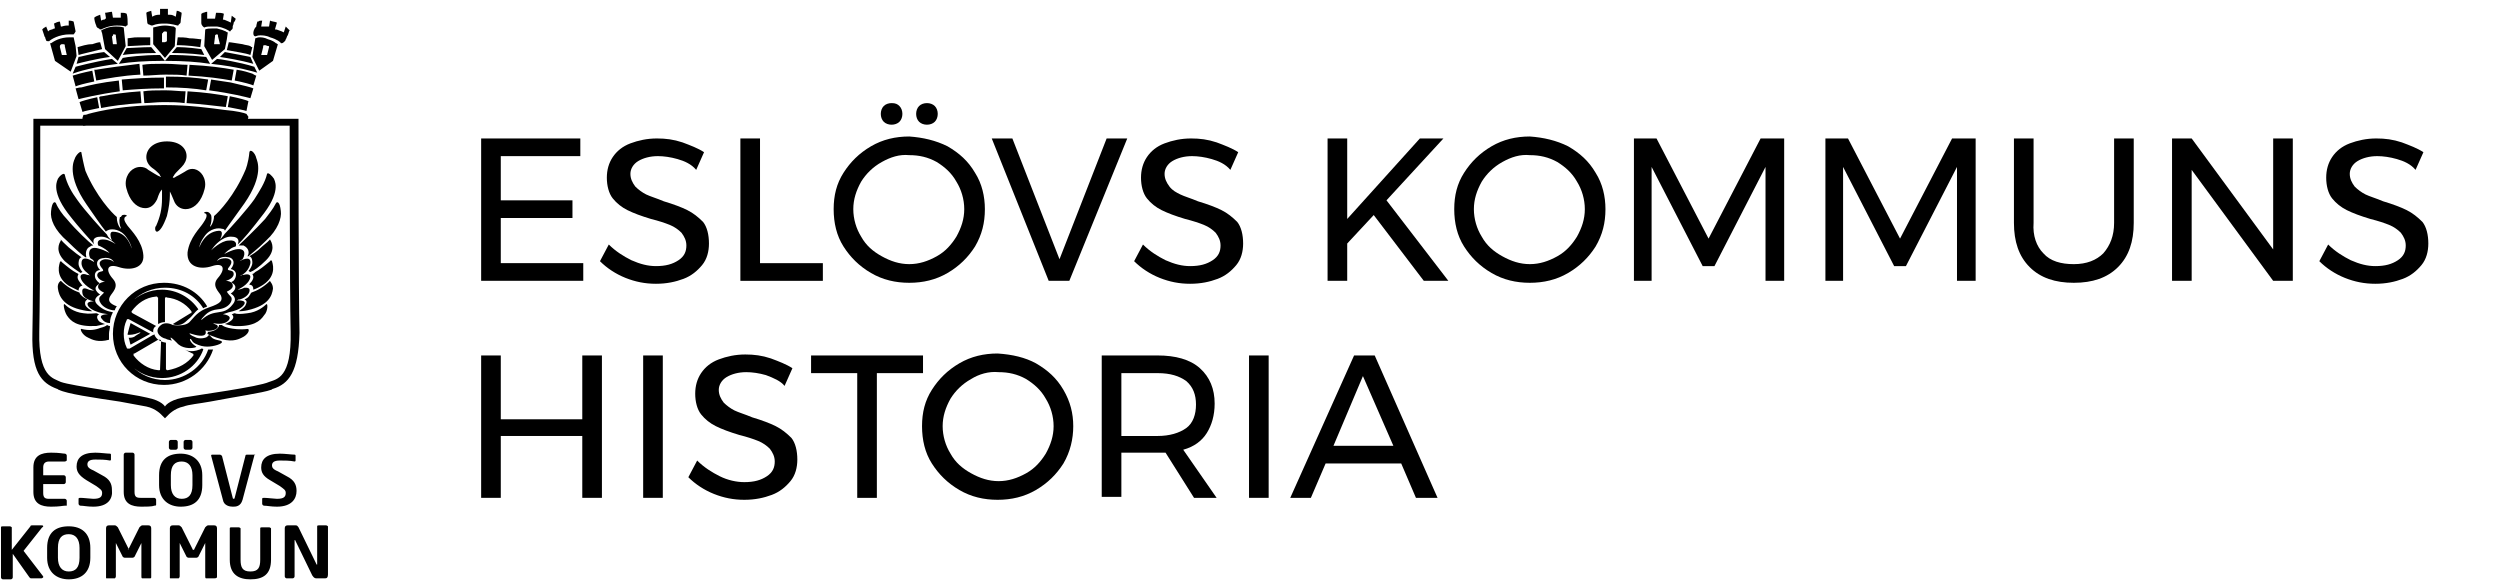 <?xml version="1.0" encoding="utf-8"?>
<!-- Generator: Adobe Illustrator 25.2.0, SVG Export Plug-In . SVG Version: 6.00 Build 0)  -->
<svg version="1.1" id="Lager_1" xmlns="http://www.w3.org/2000/svg" xmlns:xlink="http://www.w3.org/1999/xlink" x="0px" y="0px"
	 viewBox="0 0 254.6 59.8" style="enable-background:new 0 0 254.6 59.8;" xml:space="preserve">
<g>
	<path d="M49,14.1h10.1v1.8H51v4.5h7.3v1.8H51v4.6h8.4v1.8H49V14.1z"/>
	<path d="M69,16.2c-0.7-0.2-1.4-0.3-2-0.3c-0.8,0-1.5,0.2-2,0.5c-0.5,0.3-0.8,0.8-0.8,1.3c0,0.5,0.2,0.9,0.5,1.3
		c0.3,0.3,0.7,0.6,1.1,0.8c0.4,0.2,1.1,0.4,1.8,0.7c1,0.3,1.8,0.6,2.4,0.9c0.6,0.3,1.1,0.7,1.6,1.2c0.4,0.5,0.6,1.3,0.6,2.2
		c0,0.8-0.2,1.6-0.7,2.2c-0.5,0.6-1.1,1.1-1.9,1.4s-1.7,0.5-2.8,0.5c-1.1,0-2.1-0.2-3.1-0.6c-1-0.4-1.9-1-2.6-1.7l0.9-1.7
		c0.7,0.7,1.5,1.2,2.3,1.6c0.9,0.4,1.7,0.6,2.5,0.6c1,0,1.7-0.2,2.3-0.6c0.6-0.4,0.8-0.9,0.8-1.5c0-0.5-0.2-0.9-0.5-1.3
		c-0.3-0.3-0.7-0.6-1.2-0.8c-0.5-0.2-1.1-0.4-1.9-0.6c-1-0.3-1.8-0.6-2.4-0.9c-0.6-0.3-1.1-0.7-1.5-1.2c-0.4-0.5-0.6-1.3-0.6-2.1
		c0-0.8,0.2-1.5,0.6-2.1c0.4-0.6,1-1.1,1.8-1.4c0.8-0.3,1.7-0.5,2.7-0.5c0.9,0,1.7,0.1,2.6,0.4c0.8,0.3,1.6,0.6,2.2,1l-0.8,1.8
		C70.4,16.7,69.7,16.4,69,16.2z"/>
	<path d="M75.4,14.1h2v12.7h6.4v1.8h-8.4V14.1z"/>
	<path d="M96.5,14.9c1.2,0.7,2.1,1.5,2.8,2.7c0.7,1.1,1,2.4,1,3.7c0,1.4-0.3,2.6-1,3.8c-0.7,1.1-1.6,2-2.8,2.7c-1.2,0.7-2.5,1-3.9,1
		c-1.4,0-2.7-0.3-3.9-1c-1.2-0.7-2.1-1.6-2.8-2.7c-0.7-1.1-1-2.4-1-3.8c0-1.4,0.3-2.6,1-3.7c0.7-1.1,1.6-2,2.8-2.7
		c1.2-0.7,2.5-1,3.9-1C94,14,95.3,14.3,96.5,14.9z M89.8,16.5c-0.9,0.5-1.6,1.2-2.1,2c-0.5,0.9-0.8,1.8-0.8,2.8c0,1,0.3,2,0.8,2.8
		c0.5,0.9,1.2,1.5,2.1,2c0.9,0.5,1.8,0.8,2.8,0.8c1,0,1.9-0.3,2.8-0.8c0.9-0.5,1.5-1.2,2-2c0.5-0.9,0.8-1.8,0.8-2.8
		c0-1-0.3-2-0.8-2.8c-0.5-0.9-1.2-1.5-2-2c-0.9-0.5-1.8-0.7-2.8-0.7C91.6,15.7,90.7,16,89.8,16.5z M91.6,10.8
		c0.2,0.2,0.3,0.5,0.3,0.8c0,0.3-0.1,0.6-0.3,0.8c-0.2,0.2-0.5,0.3-0.8,0.3c-0.3,0-0.6-0.1-0.8-0.3c-0.2-0.2-0.3-0.5-0.3-0.8
		c0-0.3,0.1-0.6,0.3-0.8c0.2-0.2,0.5-0.3,0.8-0.3C91.2,10.5,91.4,10.6,91.6,10.8z M95.2,10.8c0.2,0.2,0.3,0.5,0.3,0.8
		c0,0.3-0.1,0.6-0.3,0.8c-0.2,0.2-0.5,0.3-0.8,0.3c-0.3,0-0.6-0.1-0.8-0.3c-0.2-0.2-0.3-0.5-0.3-0.8c0-0.3,0.1-0.6,0.3-0.8
		c0.2-0.2,0.5-0.3,0.8-0.3S95,10.6,95.2,10.8z"/>
	<path d="M101,14.1h2.1l4.8,12.3l4.8-12.3h2.1l-5.9,14.5h-2.1L101,14.1z"/>
	<path d="M123.4,16.2c-0.7-0.2-1.4-0.3-2-0.3c-0.8,0-1.5,0.2-2,0.5c-0.5,0.3-0.8,0.8-0.8,1.3c0,0.5,0.2,0.9,0.5,1.3s0.7,0.6,1.1,0.8
		c0.4,0.2,1.1,0.4,1.8,0.7c1,0.3,1.8,0.6,2.4,0.9c0.6,0.3,1.1,0.7,1.6,1.2c0.4,0.5,0.6,1.3,0.6,2.2c0,0.8-0.2,1.6-0.7,2.2
		c-0.5,0.6-1.1,1.1-1.9,1.4s-1.7,0.5-2.8,0.5c-1.1,0-2.1-0.2-3.1-0.6c-1-0.4-1.9-1-2.6-1.7l0.9-1.7c0.7,0.7,1.5,1.2,2.3,1.6
		c0.9,0.4,1.7,0.6,2.5,0.6c1,0,1.7-0.2,2.3-0.6c0.6-0.4,0.8-0.9,0.8-1.5c0-0.5-0.2-0.9-0.5-1.3c-0.3-0.3-0.7-0.6-1.2-0.8
		c-0.5-0.2-1.1-0.4-1.9-0.6c-1-0.3-1.8-0.6-2.4-0.9c-0.6-0.3-1.1-0.7-1.5-1.2c-0.4-0.5-0.6-1.3-0.6-2.1c0-0.8,0.2-1.5,0.6-2.1
		c0.4-0.6,1-1.1,1.8-1.4c0.8-0.3,1.7-0.5,2.7-0.5c0.9,0,1.7,0.1,2.6,0.4c0.8,0.3,1.6,0.6,2.2,1l-0.8,1.8
		C124.8,16.7,124.1,16.4,123.4,16.2z"/>
	<path d="M147.5,28.6H145l-5.1-6.7l-2.7,2.9v3.8h-2V14.1h2v8.2l7.4-8.2h2.4l-5.8,6.3L147.5,28.6z"/>
	<path d="M159.7,14.9c1.2,0.7,2.1,1.5,2.8,2.7c0.7,1.1,1,2.4,1,3.7c0,1.4-0.3,2.6-1,3.8c-0.7,1.1-1.6,2-2.8,2.7
		c-1.2,0.7-2.5,1-3.9,1c-1.4,0-2.7-0.3-3.9-1c-1.2-0.7-2.1-1.6-2.8-2.7c-0.7-1.1-1-2.4-1-3.8c0-1.4,0.3-2.6,1-3.7
		c0.7-1.1,1.6-2,2.8-2.7c1.2-0.7,2.5-1,3.9-1C157.2,14,158.5,14.3,159.7,14.9z M153,16.5c-0.9,0.5-1.6,1.2-2.1,2
		c-0.5,0.9-0.8,1.8-0.8,2.8c0,1,0.3,2,0.8,2.8c0.5,0.9,1.2,1.5,2.1,2c0.9,0.5,1.8,0.8,2.8,0.8c1,0,1.9-0.3,2.8-0.8
		c0.9-0.5,1.5-1.2,2-2c0.5-0.9,0.8-1.8,0.8-2.8c0-1-0.3-2-0.8-2.8c-0.5-0.9-1.2-1.5-2-2c-0.9-0.5-1.8-0.7-2.8-0.7
		C154.8,15.7,153.9,16,153,16.5z"/>
	<path d="M166.3,14.1h2.4l5.3,10.2l5.3-10.2h2.4v14.5h-1.9l0-11.6l-5.2,10.1h-1.2L168.2,17v11.6h-1.8V14.1z"/>
	<path d="M185.8,14.1h2.4l5.3,10.2l5.3-10.2h2.4v14.5h-1.9l0-11.6l-5.2,10.1h-1.2L187.7,17v11.6h-1.8V14.1z"/>
	<path d="M208.1,25.8c0.7,0.8,1.8,1.1,3.1,1.1c1.3,0,2.3-0.4,3-1.1c0.7-0.8,1.1-1.8,1.1-3.1v-8.6h2v8.6c0,1.9-0.5,3.4-1.6,4.5
		c-1.1,1.1-2.6,1.6-4.5,1.6c-1.9,0-3.4-0.5-4.5-1.6c-1.1-1.1-1.6-2.6-1.6-4.5v-8.6h2v8.6C207,24,207.4,25.1,208.1,25.8z"/>
	<path d="M231.5,14.1h2v14.5h-2l-8.3-11.3v11.3h-2V14.1h2l8.3,11.3V14.1z"/>
	<path d="M244.1,16.2c-0.7-0.2-1.4-0.3-2-0.3c-0.8,0-1.5,0.2-2,0.5c-0.5,0.3-0.8,0.8-0.8,1.3c0,0.5,0.2,0.9,0.5,1.3
		c0.3,0.3,0.7,0.6,1.1,0.8c0.4,0.2,1.1,0.4,1.8,0.7c1,0.3,1.8,0.6,2.4,0.9c0.6,0.3,1.1,0.7,1.6,1.2c0.4,0.5,0.6,1.3,0.6,2.2
		c0,0.8-0.2,1.6-0.7,2.2s-1.1,1.1-1.9,1.4c-0.8,0.3-1.7,0.5-2.8,0.5c-1.1,0-2.1-0.2-3.1-0.6c-1-0.4-1.9-1-2.6-1.7l0.9-1.7
		c0.7,0.7,1.5,1.2,2.3,1.6c0.9,0.4,1.7,0.6,2.5,0.6c1,0,1.7-0.2,2.3-0.6c0.6-0.4,0.8-0.9,0.8-1.5c0-0.5-0.2-0.9-0.5-1.3
		c-0.3-0.3-0.7-0.6-1.2-0.8c-0.5-0.2-1.1-0.4-1.9-0.6c-1-0.3-1.8-0.6-2.4-0.9c-0.6-0.3-1.1-0.7-1.5-1.2c-0.4-0.5-0.6-1.3-0.6-2.1
		c0-0.8,0.2-1.5,0.6-2.1c0.4-0.6,1-1.1,1.8-1.4c0.8-0.3,1.7-0.5,2.7-0.5c0.9,0,1.7,0.1,2.6,0.4c0.8,0.3,1.6,0.6,2.2,1l-0.8,1.8
		C245.5,16.7,244.8,16.4,244.1,16.2z"/>
	<path d="M49,36.2h2v6.5h8.3v-6.5h2v14.5h-2v-6.3H51v6.3h-2V36.2z"/>
	<path d="M65.5,36.2h2v14.5h-2V36.2z"/>
	<path d="M78,38.2c-0.7-0.2-1.4-0.3-2-0.3c-0.8,0-1.5,0.2-2,0.5c-0.5,0.3-0.8,0.8-0.8,1.3c0,0.5,0.2,0.9,0.5,1.3
		c0.3,0.3,0.7,0.6,1.1,0.8c0.4,0.2,1.1,0.4,1.8,0.7c1,0.3,1.8,0.6,2.4,0.9c0.6,0.3,1.1,0.7,1.6,1.2c0.4,0.5,0.6,1.3,0.6,2.2
		c0,0.8-0.2,1.6-0.7,2.2c-0.5,0.6-1.1,1.1-1.9,1.4c-0.8,0.3-1.7,0.5-2.8,0.5c-1.1,0-2.1-0.2-3.1-0.6c-1-0.4-1.9-1-2.6-1.7l0.9-1.7
		c0.7,0.7,1.5,1.2,2.3,1.6s1.7,0.6,2.5,0.6c1,0,1.7-0.2,2.3-0.6c0.6-0.4,0.8-0.9,0.8-1.5c0-0.5-0.2-0.9-0.5-1.3
		c-0.3-0.3-0.7-0.6-1.2-0.8c-0.5-0.2-1.1-0.4-1.9-0.6c-1-0.3-1.8-0.6-2.4-0.9c-0.6-0.3-1.1-0.7-1.5-1.2c-0.4-0.5-0.6-1.3-0.6-2.1
		c0-0.8,0.2-1.5,0.6-2.1c0.4-0.6,1-1.1,1.8-1.4c0.8-0.3,1.7-0.5,2.7-0.5c0.9,0,1.7,0.1,2.6,0.4c0.8,0.3,1.6,0.6,2.2,1l-0.8,1.8
		C79.5,38.8,78.8,38.5,78,38.2z"/>
	<path d="M82.6,36.2h11.4V38h-4.7v12.7h-2V38h-4.7V36.2z"/>
	<path d="M105.5,37c1.2,0.7,2.1,1.5,2.8,2.7s1,2.4,1,3.7s-0.3,2.6-1,3.8c-0.7,1.1-1.6,2-2.8,2.7c-1.2,0.7-2.5,1-3.9,1
		c-1.4,0-2.7-0.3-3.9-1c-1.2-0.7-2.1-1.6-2.8-2.7c-0.7-1.1-1-2.4-1-3.8s0.3-2.6,1-3.7c0.7-1.1,1.6-2,2.8-2.7c1.2-0.7,2.5-1,3.9-1
		C103.1,36.1,104.4,36.4,105.5,37z M98.9,38.6c-0.9,0.5-1.6,1.2-2.1,2c-0.5,0.9-0.8,1.8-0.8,2.8c0,1,0.3,2,0.8,2.8
		c0.5,0.9,1.2,1.5,2.1,2c0.9,0.5,1.8,0.8,2.8,0.8c1,0,1.9-0.3,2.8-0.8c0.9-0.5,1.5-1.2,2-2c0.5-0.9,0.8-1.8,0.8-2.8
		c0-1-0.3-2-0.8-2.8c-0.5-0.9-1.2-1.5-2-2c-0.9-0.5-1.8-0.7-2.8-0.7C100.7,37.8,99.7,38.1,98.9,38.6z"/>
	<path d="M121.6,50.7l-2.9-4.6c-0.3,0-0.6,0-0.8,0h-3.7v4.5h-2V36.2h5.7c1.8,0,3.3,0.4,4.3,1.3c1,0.9,1.5,2.1,1.5,3.6
		c0,1.2-0.3,2.2-0.8,3c-0.5,0.8-1.3,1.4-2.4,1.7l3.4,4.9H121.6z M117.9,44.4c1.2,0,2.2-0.3,2.9-0.8c0.7-0.5,1-1.4,1-2.4
		c0-1-0.3-1.8-1-2.4c-0.7-0.5-1.6-0.8-2.9-0.8h-3.7v6.4H117.9z"/>
	<path d="M127.2,36.2h2v14.5h-2V36.2z"/>
	<path d="M144.2,50.7l-1.5-3.5H135l-1.5,3.5h-2.1l6.5-14.5h2.1l6.4,14.5H144.2z M135.8,45.4h6.1l-3.1-7.1L135.8,45.4z"/>
</g>
<path d="M6.6,51.5c-0.2,0-0.5,0.1-1.4,0.1c-1,0-1.8-0.3-1.8-1.5v-2.5c0-1.2,0.8-1.5,1.8-1.5c0.9,0,1.2,0.1,1.4,0.1
	c0.1,0,0.2,0.1,0.2,0.2v0.5C6.7,47,6.6,47,6.6,47H5c-0.4,0-0.6,0.2-0.6,0.6v0.8h2.1c0.1,0,0.2,0.1,0.2,0.2v0.5
	c0,0.1-0.1,0.2-0.2,0.2H4.4v0.9c0,0.5,0.2,0.6,0.6,0.6h1.6c0.1,0,0.2,0.1,0.2,0.2v0.5C6.7,51.5,6.7,51.5,6.6,51.5z M9.5,51.6
	c-0.6,0-1-0.1-1.3-0.1c-0.1,0-0.2-0.1-0.2-0.2v-0.5c0-0.1,0.1-0.1,0.2-0.1c0,0,0,0,0,0c0.3,0,1.1,0.1,1.3,0.1c0.7,0,0.9-0.2,0.9-0.6
	c0-0.3-0.2-0.4-0.6-0.7l-1-0.6C8,48.4,7.8,48,7.8,47.5c0-0.8,0.5-1.4,1.9-1.4c0.5,0,1.2,0.1,1.5,0.1c0.1,0,0.1,0.1,0.1,0.1v0.5
	c0,0.1-0.1,0.1-0.1,0.1c0,0,0,0,0,0c-0.5-0.1-1-0.1-1.5-0.1c-0.6,0-0.8,0.2-0.8,0.5c0,0.2,0.1,0.4,0.6,0.6l0.9,0.5
	c0.8,0.4,1,0.9,1,1.5C11.5,50.8,11,51.6,9.5,51.6z M15.7,51.5c-0.2,0.1-0.9,0.1-1.3,0.1c-1,0-1.8-0.3-1.8-1.5v-3.8
	c0-0.1,0.1-0.2,0.2-0.2h0.7c0.1,0,0.2,0.1,0.2,0.2v3.8c0,0.5,0.2,0.6,0.6,0.6h1.4c0.1,0,0.2,0.1,0.2,0.2v0.5
	C15.9,51.5,15.8,51.5,15.7,51.5z M18.4,51.6c-1.2,0-2.2-0.7-2.2-2.2v-1c0-1.6,0.9-2.2,2.2-2.2c1.2,0,2.2,0.7,2.2,2.2v1
	C20.6,51,19.7,51.6,18.4,51.6z M17.9,45.8h-0.5c-0.1,0-0.2-0.1-0.2-0.2V45c0-0.1,0.1-0.2,0.2-0.2h0.5c0.1,0,0.2,0.1,0.2,0.2v0.6
	C18.1,45.7,18,45.8,17.9,45.8z M19.6,48.4c0-0.9-0.4-1.4-1.1-1.4c-0.7,0-1.1,0.4-1.1,1.4v1c0,0.9,0.4,1.4,1.1,1.4
	c0.7,0,1.1-0.4,1.1-1.4V48.4z M19.4,45.8h-0.5c-0.1,0-0.2-0.1-0.2-0.2V45c0-0.1,0.1-0.2,0.2-0.2h0.5c0.1,0,0.2,0.1,0.2,0.2v0.6
	C19.6,45.7,19.5,45.8,19.4,45.8z M25.9,46.4l-1.2,4.5c-0.2,0.7-0.7,0.7-1,0.7s-0.9-0.1-1-0.7l-1.2-4.5c0,0,0,0,0,0
	c0-0.1,0.1-0.1,0.1-0.1h0.8c0.1,0,0.1,0.1,0.2,0.1l1.1,4.3c0,0.1,0.1,0.1,0.1,0.1s0.1,0,0.1-0.1l1.1-4.3c0-0.1,0.1-0.1,0.2-0.1h0.8
	C25.9,46.2,25.9,46.3,25.9,46.4C25.9,46.4,25.9,46.4,25.9,46.4z M28.2,51.6c-0.6,0-1-0.1-1.3-0.1c-0.1,0-0.2-0.1-0.2-0.2v-0.5
	c0-0.1,0.1-0.1,0.2-0.1c0,0,0,0,0,0c0.3,0,1.1,0.1,1.3,0.1c0.7,0,0.9-0.2,0.9-0.6c0-0.3-0.2-0.4-0.6-0.7l-1-0.6
	c-0.7-0.4-0.9-0.8-0.9-1.3c0-0.8,0.5-1.4,1.9-1.4c0.5,0,1.2,0.1,1.5,0.1c0.1,0,0.1,0.1,0.1,0.1v0.5c0,0.1-0.1,0.1-0.1,0.1
	c0,0,0,0,0,0c-0.5-0.1-1-0.1-1.5-0.1c-0.6,0-0.8,0.2-0.8,0.5c0,0.2,0.1,0.4,0.6,0.6l0.9,0.5c0.8,0.4,1,0.9,1,1.5
	C30.2,50.8,29.7,51.6,28.2,51.6z M4.2,58.9h-1c-0.1,0-0.1,0-0.2-0.1l-1.7-2.4v2.4c0,0.1-0.1,0.2-0.2,0.2H0.3c-0.1,0-0.2-0.1-0.2-0.2
	v-5.1c0-0.1,0.1-0.1,0.2-0.1h0.7c0.1,0,0.2,0.1,0.2,0.1V56l1.9-2.4c0-0.1,0.1-0.1,0.2-0.1h0.9c0.1,0,0.2,0,0.2,0.1
	c0,0,0,0.1-0.1,0.1l-1.9,2.4l2,2.6c0,0,0,0.1,0,0.1C4.3,58.9,4.2,58.9,4.2,58.9z M7,59c-1.2,0-2.2-0.7-2.2-2.2v-1
	c0-1.6,0.9-2.2,2.2-2.2s2.2,0.7,2.2,2.2v1C9.2,58.3,8.3,59,7,59z M8.1,55.8c0-0.9-0.4-1.4-1.1-1.4s-1.1,0.4-1.1,1.4v1
	c0,0.9,0.4,1.4,1.1,1.4s1.1-0.4,1.1-1.4V55.8z M15.3,58.9h-0.8c-0.1,0-0.1-0.1-0.1-0.2v-3.4c0-0.1,0-0.1,0-0.1c0,0,0,0,0,0.1
	l-0.7,1.4c-0.1,0.1-0.2,0.1-0.2,0.1h-0.8c-0.1,0-0.2-0.1-0.2-0.1l-0.7-1.4c0,0,0-0.1,0-0.1c0,0,0,0,0,0.1v3.4c0,0.1-0.1,0.2-0.1,0.2
	h-0.8c-0.1,0-0.1,0-0.1-0.1v-5c0-0.2,0.1-0.3,0.3-0.3h0.6c0.1,0,0.2,0.1,0.3,0.2l1.1,2.2C13,56,13,56,13,56s0.1,0,0.1-0.1l1.1-2.2
	c0.1-0.1,0.2-0.2,0.3-0.2h0.6c0.2,0,0.3,0.1,0.3,0.3v5C15.4,58.9,15.3,58.9,15.3,58.9z M21.8,58.9h-0.8c-0.1,0-0.1-0.1-0.1-0.2v-3.4
	c0-0.1,0-0.1,0-0.1c0,0,0,0,0,0.1l-0.7,1.4c-0.1,0.1-0.2,0.1-0.2,0.1h-0.8c-0.1,0-0.2-0.1-0.2-0.1l-0.7-1.4c0,0,0-0.1,0-0.1
	c0,0,0,0,0,0.1v3.4c0,0.1-0.1,0.2-0.1,0.2h-0.8c-0.1,0-0.1,0-0.1-0.1v-5c0-0.2,0.1-0.3,0.3-0.3h0.6c0.1,0,0.2,0.1,0.3,0.2l1.1,2.2
	c0,0.1,0.1,0.1,0.1,0.1s0.1,0,0.1-0.1l1.1-2.2c0.1-0.1,0.2-0.2,0.3-0.2h0.6c0.2,0,0.3,0.1,0.3,0.3v5C22,58.9,21.9,58.9,21.8,58.9z
	 M25.5,59c-1.2,0-2.1-0.5-2.1-2v-3.2c0-0.1,0.1-0.1,0.2-0.1h0.7c0.1,0,0.2,0.1,0.2,0.1v3.2c0,0.8,0.2,1.2,1,1.2c0.8,0,1-0.4,1-1.2
	v-3.2c0-0.1,0.1-0.1,0.2-0.1h0.7c0.1,0,0.2,0.1,0.2,0.1v3.2C27.6,58.5,26.8,59,25.5,59z M33.1,58.9h-0.8c-0.2,0-0.3,0-0.5-0.3
	l-1.7-3.5c0-0.1-0.1-0.1-0.1-0.1s0,0,0,0.1v3.6c0,0.1-0.1,0.2-0.2,0.2h-0.6c-0.1,0-0.2-0.1-0.2-0.2v-4.9c0-0.2,0.1-0.3,0.3-0.3h0.8
	c0.2,0,0.2,0.1,0.3,0.2l1.8,3.7c0,0,0,0.1,0.1,0.1c0,0,0,0,0-0.1v-3.8c0-0.1,0.1-0.1,0.2-0.1h0.7c0.1,0,0.2,0.1,0.2,0.1v4.9
	C33.4,58.8,33.3,58.9,33.1,58.9z"/>
<g>
	<path d="M27.8,39.6c-0.1,0-0.1,0.1-0.2,0.1c-0.8,0.3-3.6,0.7-6.2,1.2c-1.1,0.2-2.2,0.3-2.7,0.5c-1,0.2-1.6,0.9-1.6,0.9l-0.3,0.3
		l0,0l0,0l0,0l0,0l-0.3-0.3c0,0-0.6-0.7-1.6-0.9c-0.5-0.1-1.6-0.3-2.7-0.5c-2.7-0.4-5.4-0.8-6.2-1.2c-0.1,0-0.1-0.1-0.2-0.1
		c-1.6-0.6-2.6-1.7-2.5-5.7c0.1-4.1,0.1-20.6,0.1-21.4v-0.4h0.4h13.1l0,0l0,0l0,0l0,0h13.1h0.4v0.4c0,0.7,0,17.3,0.1,21.4
		C30.4,37.9,29.4,39.1,27.8,39.6z M16.8,41.4c0,0,0.3-0.6,1.8-0.9c1.7-0.3,7.7-1.1,8.8-1.6c0.8-0.3,2.3-0.4,2.2-5.1
		c-0.1-4.2-0.1-21-0.1-21H16.8H4.1c0,0,0,16.8-0.1,21c-0.1,4.6,1.4,4.7,2.2,5.1c1.1,0.4,7.2,1.2,8.8,1.6
		C16.5,40.8,16.8,41.4,16.8,41.4z"/>
	<path d="M25.1,11.3c-0.3-0.1-0.9-0.2-1.9-0.4l0.2-1.1c1,0.2,1.7,0.4,1.9,0.5L25.1,11.3z M12.1,6.5c1.3-0.2,2.7-0.3,4.4-0.3
		c0.1,0,0.2,0,0.3,0l-0.5-0.6c-1.7,0-3.4,0.2-3.8,0.3L12.1,6.5z M22.4,5.8c0.6,0.1,2,0.3,3.4,0.7l-0.3-0.7C25,5.7,24,5.5,22.9,5.3
		L22.4,5.8z M21.2,8.1C20,7.9,18.6,7.8,17,7.8c0,0-0.1,0-0.1,0l0,1.1c1.5,0,2.9,0.1,4.1,0.3L21.2,8.1z M19.1,9.3L19,10.5
		c1.6,0.1,3,0.3,4,0.4l0.2-1.1h0C22.2,9.6,20.8,9.4,19.1,9.3z M16.6,9.2c-0.7,0-1.4,0-2,0.1l0.1,1.2c0.6,0,1.2-0.1,1.9-0.1
		c0.1,0,0.1,0,0.2,0c0.7,0,1.3,0,2,0.1l0.1-1.2c-0.6,0-1.3-0.1-2-0.1C16.8,9.2,16.7,9.2,16.6,9.2z M17,7.6c0.7,0,1.4,0,2,0.1
		l0.1-1.1c-0.7,0-1.4-0.1-2.2-0.1c-0.2,0-0.3,0-0.5,0c-0.7,0-1.3,0-1.9,0.1l0.1,1.1c0.7,0,1.5-0.1,2.2-0.1C16.9,7.6,17,7.6,17,7.6z
		 M23.6,8.2l0.2-1.1c-1.1-0.2-2.5-0.4-4.5-0.5l-0.1,1.1C21.1,7.8,22.5,8,23.6,8.2z M21,5.8c-1.9-0.2-3.2-0.2-3.6-0.2
		c0,0-0.1,0-0.1,0l-0.5,0.6c0,0,0.1,0,0.1,0c1.8,0,3.2,0.1,4.5,0.3L21,5.8z M9.8,7.1c-0.1,0-0.1,0-0.2,0l0.2,1.1
		c1.1-0.2,2.6-0.5,4.5-0.6l-0.1-1.1C12.5,6.7,11,6.9,9.8,7.1z M12.4,8.1l0.1,1.1C13.7,9.1,15,9,16.6,9c0,0,0.1,0,0.1,0l0-1.1
		C15,7.9,13.6,8,12.4,8.1z M10.4,9.8c-0.1,0-0.2,0-0.3,0.1l0.2,1.1c1-0.2,2.4-0.4,4.1-0.5l-0.1-1.2C12.8,9.4,11.4,9.6,10.4,9.8z
		 M25.8,9c-0.2-0.1-1-0.3-2.3-0.6c-0.6-0.1-1.3-0.2-2-0.3l-0.2,1.1c2.3,0.3,3.8,0.7,4.2,0.8L25.8,9z M26.1,7.7
		c-0.1,0-0.2-0.1-0.4-0.2c-0.3-0.1-0.9-0.3-1.6-0.4l-0.2,1.1c1,0.2,1.7,0.4,1.9,0.5L26.1,7.7z M26.2,7.4L26.2,7.4l-0.3-0.6
		c-1.6-0.5-3.6-0.8-3.8-0.8l-0.6,0.5C24.3,6.8,25.8,7.3,26.2,7.4L26.2,7.4z M25.8,3.4c0,0.2,0.1,0.3,0.2,0.3c0.1,0,0.2-0.1,0.5-0.1
		c0.2,0,0.6,0,1,0.2c0.7,0.2,1.1,0.5,1.1,0.6c0,0,0,0,0.1,0c0.1,0,0.2-0.1,0.3-0.2c0,0,0.1-0.1,0.1-0.2c0.1-0.1,0.1-0.3,0.2-0.4
		c0.1-0.2,0.1-0.4,0.2-0.5c-0.1-0.1-0.3-0.3-0.4-0.4l-0.2,0.6l-0.2-0.1C28.4,3.1,28.2,3,28.1,3l-0.1,0l0.2-0.7
		c-0.2-0.1-0.5-0.1-0.7-0.2l-0.1,0.6l-0.1,0c-0.2,0-0.3,0-0.4,0c-0.1,0-0.1,0-0.1,0l-0.2,0l0.1-0.6c-0.2,0-0.3,0-0.4,0.1
		c-0.1,0-0.1,0-0.1,0c0,0.1-0.1,0.3-0.1,0.5C25.8,3,25.8,3.3,25.8,3.4z M23.3,4.3l-0.2,0.8c1,0.2,1.9,0.3,2.4,0.5l0.2-0.8h0
		c-0.1,0-0.1,0-0.2-0.1c-0.2-0.1-0.5-0.1-0.8-0.2C24,4.4,23.5,4.3,23.3,4.3z M20.8,2.8c0.2-0.1,0.5-0.1,0.8-0.1c0.2,0,0.4,0,0.5,0
		c0.7,0.1,1.2,0.4,1.3,0.5c0,0,0.1,0,0.1-0.1c0.1-0.1,0.2-0.1,0.2-0.3v0l0,0c0,0,0,0,0,0c0,0,0-0.1,0-0.1c0-0.1,0.1-0.2,0.1-0.4
		C23.9,2.2,24,2,24,1.9c-0.1-0.1-0.3-0.2-0.4-0.3l-0.1,0.7l-0.2-0.1C23.1,2.1,22.8,2,22.8,2l-0.1,0l0.1-0.6
		c-0.2-0.1-0.5-0.1-0.8-0.1l-0.1,0.6h-0.1c0,0,0,0,0,0c-0.1,0-0.2,0-0.5,0l-0.2,0l0-0.7c-0.2,0-0.3,0.1-0.4,0.1
		c-0.1,0-0.1,0.1-0.2,0.1c0,0.2,0,0.8,0,0.9c0,0,0,0,0,0C20.5,2.4,20.5,2.6,20.8,2.8z M20.5,5c-1.4-0.2-2.3-0.2-2.5-0.2l0,0v0
		l-0.5,0.6c0.5,0,1.7,0,3.3,0.2L20.5,5z M18.1,3.8l-0.1,0.8c0.2,0,1.1,0,2.4,0.2L20.5,4c-0.2,0-0.7-0.1-1.2-0.1
		C18.9,3.8,18.4,3.8,18.1,3.8z M15.5,2.6c0.5-0.2,0.9-0.2,1.3-0.2c0.7,0,1.2,0.2,1.3,0.2c0,0,0,0,0,0c0,0,0.1,0,0.1-0.1
		c0.1-0.1,0.2-0.1,0.2-0.3c0-0.2,0.1-0.7,0.1-0.9c-0.2-0.1-0.3-0.2-0.5-0.2l-0.1,0.6l-0.2-0.1c-0.2-0.1-0.3-0.1-0.5-0.1l-0.1,0
		l0-0.6c-0.1,0-0.3,0-0.5,0c-0.1,0-0.2,0-0.3,0v0.6h-0.1c-0.3,0-0.5,0.1-0.5,0.1l-0.2,0.1l-0.1-0.6c-0.3,0.1-0.4,0.1-0.5,0.2
		c0,0.2,0.1,0.8,0.1,1c0,0.1,0.1,0.2,0.2,0.2C15.4,2.6,15.4,2.6,15.5,2.6z M13,3.9L13,4.7c0.4,0,1.5-0.1,2.3-0.1l0-0.8
		c-0.2,0-0.7,0-1.2,0C13.8,3.8,13.7,3.8,13,3.9z M12.9,4.9l-0.4,0.7c0.6-0.1,2-0.2,3.4-0.2l-0.5-0.6C14.5,4.8,13.2,4.9,12.9,4.9z
		 M10.3,3c0.2-0.1,0.8-0.4,1.6-0.4c0.3,0,0.6,0,0.9,0.1c0,0,0.1-0.1,0.1-0.1C13,2.6,13,2.5,13,2.5l0,0v0c0,0,0,0,0-0.1
		c0-0.2,0-0.7-0.1-1c-0.2-0.1-0.3-0.1-0.6-0.1l0,0.5l-0.2,0c-0.2,0-0.3,0-0.4,0c-0.1,0-0.1,0-0.1,0l-0.1,0l-0.1-0.6
		c-0.2,0-0.5,0.1-0.7,0.1l0.1,0.6l-0.1,0C10.7,2,10.6,2,10.6,2c-0.1,0-0.1,0-0.1,0l-0.2,0.1l-0.1-0.6C9.9,1.6,9.7,1.7,9.6,1.8
		c0,0.2,0.1,0.6,0.2,0.8c0,0.1,0.1,0.2,0.1,0.2c0,0,0.1,0.1,0.2,0.1C10.1,3,10.2,3,10.3,3L10.3,3z M7.9,4.8L8,5.6
		C8.3,5.5,9.2,5.3,10.4,5l-0.2-0.7c-0.2,0-0.5,0.1-0.8,0.2C8.8,4.5,8.3,4.7,7.9,4.8z M7.8,6.5C8.2,6.4,9.7,6,11.2,5.8l-0.6-0.5
		C9.1,5.5,8.2,5.8,8,5.8L7.8,6.5z M5,4.2c0.2-0.2,1-0.7,2.1-0.7c0.1,0,0.3,0,0.4,0c0.1-0.1,0.2-0.3,0.2-0.3l0,0L7.5,2.2
		C7.3,2.1,7.1,2.1,7,2.1c0,0,0,0,0,0L7,2.6H6.8c-0.2,0-0.5,0.1-0.5,0.1l-0.1,0L6.1,2.2c-0.2,0-0.4,0.1-0.6,0.2l0.1,0.5L5.5,2.9
		C5.4,3,5.2,3,5,3.1L4.9,3.2L4.7,2.7C4.6,2.8,4.5,2.8,4.4,2.9c0,0-0.1,0.1-0.1,0.1l0.2,0.6c0,0,0,0.1,0.1,0.2c0,0.1,0.1,0.3,0.1,0.3
		l0,0C4.7,4.2,4.8,4.2,5,4.2C4.9,4.2,4.9,4.2,5,4.2z M7.4,7.5C7.9,7.3,9.6,6.8,12,6.5L11.4,6C9.5,6.3,7.7,6.8,7.7,6.8l0,0v0L7.4,7.5
		z M7.7,8.8c0.2-0.1,0.9-0.3,1.9-0.5L9.4,7.2c-1,0.2-1.7,0.4-2,0.5L7.7,8.8z M8,10.1C8.4,10,10,9.6,12.2,9.3l-0.1-1.1
		C10.3,8.4,9,8.7,8.3,8.9C8,8.9,7.8,9,7.7,9L8,10.1z M8.4,11.4c0.2-0.1,0.8-0.2,1.7-0.4L9.9,9.9c-0.9,0.2-1.6,0.4-1.8,0.5L8.4,11.4z
		 M7.8,5.7L7.2,7.3L5.6,6.2L5.1,4.4c0,0,0,0,0.1,0c0.3-0.2,0.9-0.6,1.9-0.6c0.1,0,0.2,0,0.4,0l0.2,0.9L7.8,5.7z M6.6,5.6l0.2,0
		L6.6,4.7c0,0,0,0,0-0.1c0-0.1-0.1-0.1-0.2-0.1c0,0,0,0-0.1,0c-0.1,0-0.2,0.1-0.2,0.2c0,0,0,0,0,0.1l0.2,0.8l0.2,0l0,0L6.6,5.6
		L6.6,5.6L6.6,5.6z M23.2,3.3L23.1,4L22.9,5l-1.3,1.1l-0.8-1.4L20.9,3c0.2-0.1,0.5-0.1,0.7-0.1c0.2,0,0.3,0,0.5,0
		C22.5,3,22.8,3.1,23,3.2C23.1,3.3,23.2,3.3,23.2,3.3z M22.2,3.7c0,0,0-0.1,0-0.1c0-0.1-0.1-0.1-0.1-0.1c0,0,0,0,0,0
		c-0.1,0-0.1,0-0.2,0.1c0,0,0,0.1,0,0.1l-0.1,0.8l0.2,0l0,0h0.1l0.1,0l0,0l0.2,0L22.2,3.7C22.2,3.7,22.2,3.7,22.2,3.7z M28.3,4.5
		l-0.5,1.7l-1.4,1l-0.7-1.4L26,3.9c0.1,0,0.2-0.1,0.4-0.1c0.2,0,0.5,0,0.9,0.2c0.4,0.1,0.7,0.3,0.8,0.4C28.2,4.4,28.2,4.5,28.3,4.5z
		 M27,4.6C27,4.6,27,4.6,27,4.6c-0.1,0-0.2,0-0.2,0.1c0,0,0,0.1,0,0.1l-0.2,0.8l0.2,0l0,0l0.1,0l0.1,0l0,0l0.2,0l0.2-0.8
		c0,0,0,0,0-0.1C27.2,4.7,27.1,4.6,27,4.6z M17.9,2.9l-0.1,1.8l-1,1.2l-1.2-1.4l0-1.7c0.4-0.1,0.8-0.2,1.2-0.2
		c0.4,0,0.7,0.1,0.9,0.1C17.8,2.8,17.9,2.8,17.9,2.9L17.9,2.9z M17,4.2V3.4v0c0,0,0-0.1,0-0.1c0-0.1-0.1-0.1-0.2-0.1
		c-0.1,0-0.1,0-0.2,0.1c0,0.1-0.1,0.1-0.1,0.1c0,0,0,0,0,0v0.9h0.2l0,0h0h0.1l0,0l0,0L17,4.2z M12.8,4.7L12,6.2L10.7,5l-0.3-1.6l0,0
		l-0.1-0.3c0,0,0,0,0,0c0.2-0.1,0.7-0.4,1.5-0.4c0.2,0,0.5,0,0.8,0.1L12.8,4.7z M11.7,4.5l0.2,0l-0.1-0.8c0,0,0-0.1,0-0.1
		c0-0.1-0.1-0.1-0.2-0.1c0,0,0,0,0,0c-0.1,0-0.1,0-0.1,0.1c0,0.1-0.1,0.1-0.1,0.1c0,0,0,0,0,0l0.1,0.8l0.2,0l0,0L11.7,4.5L11.7,4.5
		L11.7,4.5L11.7,4.5z M25.2,12.5l0-0.2l0.1-0.4l-0.2-0.3c-0.2-0.1-1-0.3-2.2-0.4c-1.5-0.2-3.6-0.5-6.1-0.5c-0.1,0-0.1,0-0.2,0
		c-3.9,0-6.5,0.6-7.6,0.9c-0.2,0.1-0.4,0.1-0.5,0.1L8.4,12l0,0.5l0,0.1l0,0.1h0l0.1,0.1c0.1,0,0.3-0.1,0.5-0.1L25,12.7
		c0.1,0,0.1,0,0.1,0v0h0C25.2,12.7,25.3,12.6,25.2,12.5z"/>
	<path d="M20.9,18.8c0,0.3-0.1,0.6-0.2,0.9c-0.4,1.1-1.1,1.6-1.8,1.6c-0.5,0-1-0.3-1.2-0.9c-0.2-0.5-0.3-0.7-0.4-0.9
		c0,0.1,0,0.2,0,0.4c0,0.5-0.1,1.3-0.3,2.1c-0.4,1.1-0.7,1.5-1,1.6c-0.1,0-0.2-0.1-0.2-0.3c0-0.1,0-0.2,0.1-0.3
		c0.4-0.9,0.6-1.7,0.6-2.8c0-0.1,0-0.1,0-0.2c0-0.3,0-0.5,0-0.7c-0.2,0.2-0.3,0.4-0.5,1c-0.3,0.6-0.7,0.9-1.2,0.9
		c-0.7,0-1.4-0.5-1.8-1.6c-0.1-0.3-0.2-0.6-0.2-0.9c0-1,0.7-1.7,1.5-1.7c0.3,0,0.6,0.1,0.8,0.3c0.5,0.3,0.8,0.5,1,0.6
		c0.2,0.1,0.3,0.1,0.3,0.1s0,0,0,0c0,0,0-0.1-0.1-0.1c0-0.1-0.1-0.2-0.1-0.2s0,0-0.1-0.1c-0.1-0.1-0.3-0.3-0.6-0.5
		c-0.4-0.3-0.6-0.7-0.6-1.1c0-0.8,0.7-1.6,2.1-1.6l0,0c1.3,0,2,0.7,2,1.5c0,0.4-0.2,0.8-0.5,1.1c-0.6,0.6-0.7,0.7-0.8,0.9
		c0,0-0.1,0.1-0.1,0.2c0,0,0,0,0,0s0,0,0.1,0l0,0h0c0,0,0,0,0,0s0.1,0,0.2-0.1c0.2-0.1,0.4-0.2,0.9-0.5c0.3-0.2,0.5-0.3,0.8-0.3
		C20.2,17.2,20.9,17.8,20.9,18.8z M8.2,27.8c0.1,0,0.1-0.1,0.2-0.1C8.2,27.5,8,27.1,8,26.9c0-0.2,0-0.6,0.3-0.7
		C8,26,7.6,25.7,7,25.2c-1-0.9-0.8-0.9-0.8-0.7c-0.2,0.3-0.6,1.1,0.4,2.1C7.3,27.2,7.9,27.6,8.2,27.8z M8,27.9
		c-0.1,0.2-0.2,0.4,0.1,0.8c0.1,0.1,0.2,0.3,0.3,0.4c-0.2,0-0.4,0.2-0.4,0.5c-0.4-0.2-0.8-0.4-1-0.5c-1.5-1-0.9-2.3-0.9-2.4
		c0.1-0.2,0.2,0,0.2,0c0.6,0.5,1.1,0.9,1.5,1.1C7.9,27.8,7.9,27.9,8,27.9z M5.9,29.4c-0.1-0.6,0.3-0.8,0.3-0.8
		c0.6,0.6,1.3,1,1.9,1.2c0,0.1,0.1,0.2,0.2,0.3c0.2,0.2,0.4,0.3,0.6,0.4c-0.2,0.1-0.3,0.3-0.2,0.6c0.1,0.2,0.4,0.4,0.7,0.6
		c-0.5,0-0.9-0.1-0.9-0.1C6.4,31.2,6,30.1,5.9,29.4z M6.8,32.1c-0.3-0.5-0.4-1.3-0.2-1.1s0.9,0.8,1.9,0.9c0.6,0.1,1.1,0,1.3,0
		c0.1,0,0.2,0.1,0.3,0.1c-0.2,0.1-0.3,0.3-0.1,0.6c0.1,0.2,0.4,0.3,0.7,0.4c-0.4,0.1-0.9,0.2-0.9,0.2C7.8,33.3,7.2,32.7,6.8,32.1z
		 M11.2,33.2c0,0.3-0.1,0.5-0.1,0.8c0,0.2,0,0.4,0,0.6c-1.1,0.3-1.7,0-2.1-0.2c-0.7-0.3-0.9-1-0.7-0.9c0.8,0.2,1.4,0.1,1.9-0.1
		c0.4-0.1,0.6-0.2,0.7-0.3C11.1,33.2,11.1,33.2,11.2,33.2z M24.6,34.4c-0.4,0.2-1.1,0.5-2.5,0c-0.6-0.2-0.8-0.3-1-0.4
		c0.1-0.1,0.1-0.2,0-0.2c0.3,0,1-0.1,1.2-0.6c0-0.1,0-0.1,0-0.1c0.1,0,0.2,0,0.3,0c0.1,0.1,0.3,0.2,0.7,0.3c0.5,0.1,1.1,0.2,1.9,0.1
		C25.5,33.5,25.3,34.1,24.6,34.4z M26.9,32.1c-0.4,0.6-1.1,1.2-3.1,1.1c0,0-0.5-0.1-0.9-0.2c0.3-0.1,0.6-0.3,0.7-0.4
		c0.3-0.3,0.1-0.5,0-0.6c0.1,0,0.2-0.1,0.3-0.1c0.2,0.1,0.6,0.1,1.3,0c1-0.1,1.7-0.7,1.9-0.9C27.3,30.8,27.3,31.7,26.9,32.1z
		 M27.8,29.4c-0.1,0.7-0.4,1.7-2.6,2.2c0,0-0.4,0.1-0.9,0.1c0.3-0.2,0.6-0.4,0.7-0.6c0.2-0.4,0.1-0.5-0.1-0.6
		c0.2-0.1,0.4-0.2,0.5-0.4c0.1-0.1,0.1-0.2,0.2-0.3c0.6-0.2,1.3-0.6,1.9-1.2C27.5,28.7,27.8,28.9,27.8,29.4z M25.6,28.7
		c0.3-0.4,0.2-0.6,0.1-0.8c0.1,0,0.2-0.1,0.3-0.2c0.4-0.2,0.9-0.6,1.5-1.1c0,0,0.1-0.2,0.2,0c0,0.1,0.6,1.4-0.9,2.4
		c-0.3,0.2-0.7,0.4-1,0.5c0-0.3-0.1-0.5-0.4-0.5C25.4,28.9,25.5,28.8,25.6,28.7z M27.5,24.4c0.2,0.3,0.6,1.1-0.4,2.1
		c-0.7,0.7-1.3,1.1-1.6,1.2c-0.1,0-0.1-0.1-0.2-0.1c0.2-0.2,0.4-0.6,0.4-0.8c0-0.2,0-0.6-0.3-0.7c0.3-0.2,0.7-0.4,1.3-1
		C27.7,24.3,27.5,24.3,27.5,24.4z M27,22.3c0.3-0.4,0.8-1,1.1-1.6c0.1-0.2,0.4-0.2,0.5,0.8c0.1,0.7-0.3,1.9-1.5,3
		c-0.9,0.9-1.6,1.4-1.8,1.6c-0.1,0-0.1,0-0.1,0c0.2-0.3,0.2-0.8-0.4-1.1C24.5,25,24.4,25,24.3,25C24.8,24.5,25.9,23.5,27,22.3z
		 M22.6,34.8c0.1,0.2-0.8,0.5-1.5,0.5c-0.4,0-0.8-0.1-1.2-0.3l0,0c-0.2-0.1-0.3-0.2-0.4-0.4c-0.3-0.3-0.2,0.3,0.5,0.7
		c0,0-0.1,0.1-0.2,0.1c-0.4,0.1-1.3,0.1-1.8-0.5c-0.9-0.9-0.6-0.4-0.5-0.2c-0.2-0.1-0.5-0.1-0.6-0.2c-0.6-0.1-1.3-0.8-0.5-1.4
		c0.5-0.4,1.2,0,1.2,0s1.2,0.2,1.7-0.3c0.5-0.5,0.8-1.1,2-1.5s1.4-0.7,1.2-1.2c-0.2-0.4-1-1-0.3-1.8c0.8-0.9,0.6-1.6-0.6-1.2
		c-1.2,0.4-2.6,0.1-2.5-1.4c0.2-1.5,1.3-2.5,1.6-3c0.2-0.3,0.6-0.9,0.1-1c-0.1,0,0.1-0.2,0.4-0.1c0.2,0.1,0.2,0.2,0.3,0.3
		c0.1,0.4,0,0.9-0.1,1.1c-0.1,0.3,0.4-0.3,0.4-1c0,0,0,0,0,0c0.5-0.4,2.1-2.1,3.2-4.7c0,0,0.3-0.7,0.4-1.8c0.1-0.4,0.6,0.1,0.7,0.6
		c0.1,0.3,0.8,1.7-1.2,4.6c-0.7,1-1.6,2.2-2,2.8c0-0.1-0.1-0.2-0.3-0.2c-0.3-0.1-1.2-0.1-1.8,0.8c-0.5,0.7-0.5,1.1-0.5,1.1
		s0.5-1.6,2-1.7c0.6,0,0.1,0.9,0.1,0.9s0.3-0.3,0.5-0.6c0.5-0.5,2.3-2.5,3-3.5c0.5-0.8,1.1-1.7,1.3-2.6c0.1-0.2,0.5,0.2,0.7,0.5
		c0,0.1,0.8,1.1-1,3.5c-1.3,1.7-2.2,2.8-2.7,3.2c0.1-0.2,0.3-0.8-0.7-0.8c-0.9,0-1.7,1-1.7,1l-0.3,0.4c0,0,1-1,1.8-1
		c0.8-0.1,0.8,0.4,0.7,0.6c-0.4,0.1-0.6,0.3-0.6,0.3s-0.2,0.1-0.5,0.4c-0.2,0.2,0.3-0.2,1.1-0.4c1.2-0.2,0.9,0.7,0.7,1
		c-0.2,0.1-0.3,0.2-0.3,0.2l-0.2,0.1l0.2-0.1c0,0,1.2-0.7,1.1,0.2c-0.1,0.5-0.4,0.9-0.7,1.1c-0.1,0.1-0.1,0.1-0.2,0.1
		c-0.1,0-0.1,0.1-0.1,0.1c0.1-0.1,0.2-0.1,0.3-0.1c0.3-0.1,0.7-0.1,0.7,0.2c-0.1,0.8-1.3,1.3-1.3,1.3s0.3,0,0.7-0.2
		c0.3,0,0.6,0,0.5,0.4c-0.1,0.4-0.6,0.7-1,0.8l-0.1,0l-0.2,0.1c0,0,0,0,0,0l0,0l0,0c0,0,1.2-0.1,0.7,0.5c-0.3,0.4-1,0.6-1.5,0.7l0,0
		L22.7,32c0,0,1,0.1,0.6,0.6c-0.5,0.6-1.6,0.3-1.6,0.3s0.1,0.1,0.4,0.2c0.1,0.1,0.2,0.3-0.3,0.5c-0.7,0.2-1,0-1,0c0,0,0,0,0.1,0h0
		c0,0,0.5,1-1.4,0.4c-0.2-0.1-0.2,0-0.2,0s0.2,0.2,0.5,0.3c0.5,0.3,1.2,0.1,1.3,0c0.1-0.1,0.1-0.1,0.2-0.2c0.1,0.1,0.1,0.1,0.2,0.2
		C21.8,34.7,22.5,34.6,22.6,34.8z M13.3,32.9l2,1.1l-2,1.1c-0.1-0.2-0.1-0.5-0.2-0.7c0.2,0,0.5,0,0.7-0.2c0.3-0.2,0.5-0.3,0.5-0.3
		s0-0.1-0.2,0c-0.5,0.2-0.8,0.2-1.1,0.2c0,0,0-0.1,0-0.1C13.1,33.6,13.2,33.2,13.3,32.9z M12.1,27.2c-1.2-0.4-1.4,0.3-0.6,1.2
		c0.7,0.8-0.1,1.4-0.3,1.8c-0.2,0.4-0.1,0.7,0.7,1c-0.1,0.1-0.2,0.3-0.2,0.4c-0.1,0-0.1,0-0.2,0c-1.2-0.2-1.6-1.1-1.3-1.4
		c0.3-0.3,0.4-0.4,0.4-0.4s-0.5-0.2-0.6-0.5c-0.1-0.6,0.7-0.6,0.7-0.6S9.9,28.5,9.9,28c0.1-0.6,1-0.1,0.4-0.8
		c-0.5-0.7,0.4-0.8,0.4-0.8c0.7,0,0.9,0.3,0.9,0.3s-0.2-0.6-1.2-0.4c-0.6,0.1-0.7,0.7-0.2,1.2c0,0-0.7,0-0.5,0.8
		c0,0,0.1,0.3,0.4,0.5c0.2,0.1-0.6,0.3-0.3,0.8c0.1,0.2,0.4,0.4,0.4,0.4S9.3,30.4,9.9,31c0.6,0.6,1.1,0.7,1.6,0.8
		c-0.2,0.4-0.3,0.7-0.3,1.1c-0.3,0-0.6-0.1-0.8-0.4C9.9,32,11,32,11,32l-0.6-0.1h0C10,31.8,9.3,31.6,9,31.2
		c-0.4-0.6,0.7-0.5,0.7-0.5l-0.1,0h0c0,0-1.1-0.2-1.2-0.8c-0.1-0.5,0.1-0.6,0.4-0.5c0.4,0.2,0.8,0.2,0.8,0.2S8.3,29,8.2,28.2
		c0-0.4,0.5-0.3,0.7-0.2C9,28,9.1,28,9.2,28.1c0,0,0,0-0.1-0.1h0c0,0-0.1-0.1-0.2-0.2c-0.3-0.2-0.6-0.6-0.6-1c0-1,1.3-0.1,1.3-0.1
		l-0.1-0.2c0,0-0.1-0.1-0.3-0.2c-0.2-0.3-0.3-1.3,0.8-1c0.8,0.2,1.3,0.6,1.1,0.4c-0.3-0.3-0.5-0.4-0.5-0.4s-0.3-0.2-0.6-0.3
		c-0.1-0.3-0.1-0.7,0.7-0.6c0.8,0.1,1.8,1,1.8,1L12,25.1c0,0-0.8-1-1.7-1c-1,0-0.8,0.6-0.7,0.8c-0.4-0.5-1.4-1.5-2.7-3.2
		c-1.8-2.4-1-3.4-1-3.5C6,18,6.5,17.5,6.6,17.8c0.2,0.9,0.7,1.8,1.3,2.6c0.7,1,2.5,3,3,3.5c0.1,0.3,0.5,0.6,0.5,0.6
		s-0.4-0.9,0.1-0.9c1.5,0,1.9,1.7,1.9,1.7s0-0.4-0.5-1.1c-0.6-0.9-1.5-0.9-1.8-0.8c-0.2,0.1-0.3,0.1-0.3,0.2c-0.5-0.6-1.3-1.8-2-2.8
		c-2-2.9-1.3-4.4-1.2-4.6c0.1-0.4,0.7-1,0.7-0.6c0.2,1.1,0.4,1.8,0.4,1.8c1.1,2.6,2.7,4.3,3.2,4.7c0,0,0,0,0,0.1
		c0,0.7,0.5,1.3,0.4,1c-0.1-0.2-0.2-0.7-0.1-1l0,0c0-0.1,0-0.1,0.1-0.1c0.1-0.1,0.1-0.2,0.2-0.2c0.3-0.1,0.5,0.1,0.4,0.1
		c-0.5,0.2-0.1,0.7,0.1,1c0.4,0.5,1.5,1.6,1.6,3C14.7,27.3,13.3,27.6,12.1,27.2z M5.2,21.5c0.1-1,0.4-1,0.5-0.8
		c0.2,0.5,0.7,1.2,1.1,1.6c1,1.2,2.2,2.3,2.7,2.7c-0.1,0-0.2,0-0.3,0.1c-0.5,0.2-0.5,0.8-0.4,1.1c-0.1,0-0.1,0-0.1,0
		c-0.3-0.2-0.9-0.7-1.8-1.6C5.5,23.4,5.1,22.3,5.2,21.5z M23.7,31c0.6-0.7-0.2-1.1-0.2-1.1s0.3-0.2,0.4-0.4c0.3-0.6-0.5-0.7-0.3-0.8
		c0.3-0.1,0.4-0.5,0.4-0.5c0.2-0.7-0.5-0.8-0.5-0.8c0.5-0.6,0.3-1.1-0.2-1.2c-1-0.2-1.2,0.4-1.2,0.4s0.2-0.3,0.9-0.3
		c0.1,0,0.9,0.1,0.4,0.8c-0.6,0.7,0.4,0.2,0.4,0.8c0,0.5-0.8,0.7-0.8,0.7s0.8,0,0.7,0.6c-0.1,0.3-0.6,0.5-0.6,0.5s0.1,0.2,0.4,0.5
		c0.3,0.3-0.1,1.2-1.3,1.3c-1,0.1-1.3,0.6-1.6,0.9c-0.1,0.1-0.1,0.2-0.1,0.2C21.9,31.3,22.7,32.3,23.7,31z M11.5,34
		c0,2.9,2.3,5.2,5.2,5.2c2.3,0,4.3-1.5,5-3.6c-0.2,0-0.4,0-0.5,0c-0.6,1.8-2.4,3.1-4.4,3.1c-2.6,0-4.7-2.1-4.7-4.7s2.1-4.7,4.7-4.7
		c1.7,0,3.1,0.8,3.9,2.1c0.1-0.1,0.3-0.1,0.4-0.2c-0.9-1.5-2.5-2.4-4.4-2.4C13.8,28.8,11.5,31.1,11.5,34z M20.5,35.5
		c-0.1,0.1-0.2,0.1-0.5,0.2c-0.4,0.1-0.8,0.1-1.2-0.1l0.8,0.4c0.1,0,0.1,0.1,0.1,0.1c0,0.1,0,0.1,0,0.1c-0.6,0.8-1.5,1.3-2.6,1.5h0
		c0,0-0.1,0-0.1,0c0,0-0.1-0.1-0.1-0.1v-2.7c-0.7-0.1-1.1-0.5-1.2-0.9c0,0.1,0,0.1-0.1,0.1l-2.4,1.4c0,0-0.1,0-0.1,0c0,0,0,0-0.1,0
		c-0.1,0-0.1-0.1-0.1-0.1c-0.2-0.4-0.3-0.9-0.3-1.4s0.1-1,0.3-1.4c0-0.1,0.1-0.1,0.1-0.1c0.1,0,0.1,0,0.1,0l2.4,1.3
		c0,0,0.1,0,0.1,0.1c0-0.1,0-0.1,0-0.2c0-0.2,0.1-0.4,0.3-0.5l-2.4-1.3c0,0-0.1-0.1-0.1-0.1c0-0.1,0-0.1,0-0.1
		c0.6-0.8,1.4-1.4,2.5-1.5l0,0h0h0l0,0l0,0l0,0l0,0c0,0,0,0,0.1,0l0,0l0,0l0,0l0,0l0,0l0,0l0,0l0,0l0,0l0,0l0,0l0,0l0,0l0,0l0,0l0,0
		l0,0l0,0l0,0l0,0c0,0,0,0.1,0.1,0.1l0,0l0,0v0c0,0,0,0,0,0V33c0.2-0.1,0.4-0.2,0.7-0.2v-2.4l0,0l0,0l0,0l0,0l0,0l0,0l0,0l0,0l0,0
		l0,0c0-0.1,0.1-0.2,0.2-0.1c1,0.1,1.9,0.6,2.5,1.4c0,0,0,0.1,0,0.1c0,0.1,0,0.1-0.1,0.1L17.6,33c0.2,0.1,0.3,0.1,0.5,0.1
		c0.3,0,0.6-0.1,1.1-0.6c0.4-0.3,0.6-0.7,1-1c-0.8-1.2-2.2-2-3.7-2c-2.5,0-4.5,2-4.5,4.5s2,4.5,4.5,4.5c1.9,0,3.6-1.2,4.2-2.9
		C20.7,35.5,20.6,35.5,20.5,35.5z M16.3,37.6c0,0.1,0,0.1-0.1,0.1s-0.1,0-0.1,0h0c-1-0.1-1.9-0.7-2.5-1.5c0,0,0-0.1,0-0.1
		c0-0.1,0-0.1,0.1-0.1l2.4-1.4c0.1,0,0.1,0,0.2,0c0.1,0,0.1,0.1,0.1,0.2L16.3,37.6z"/>
</g>
</svg>
